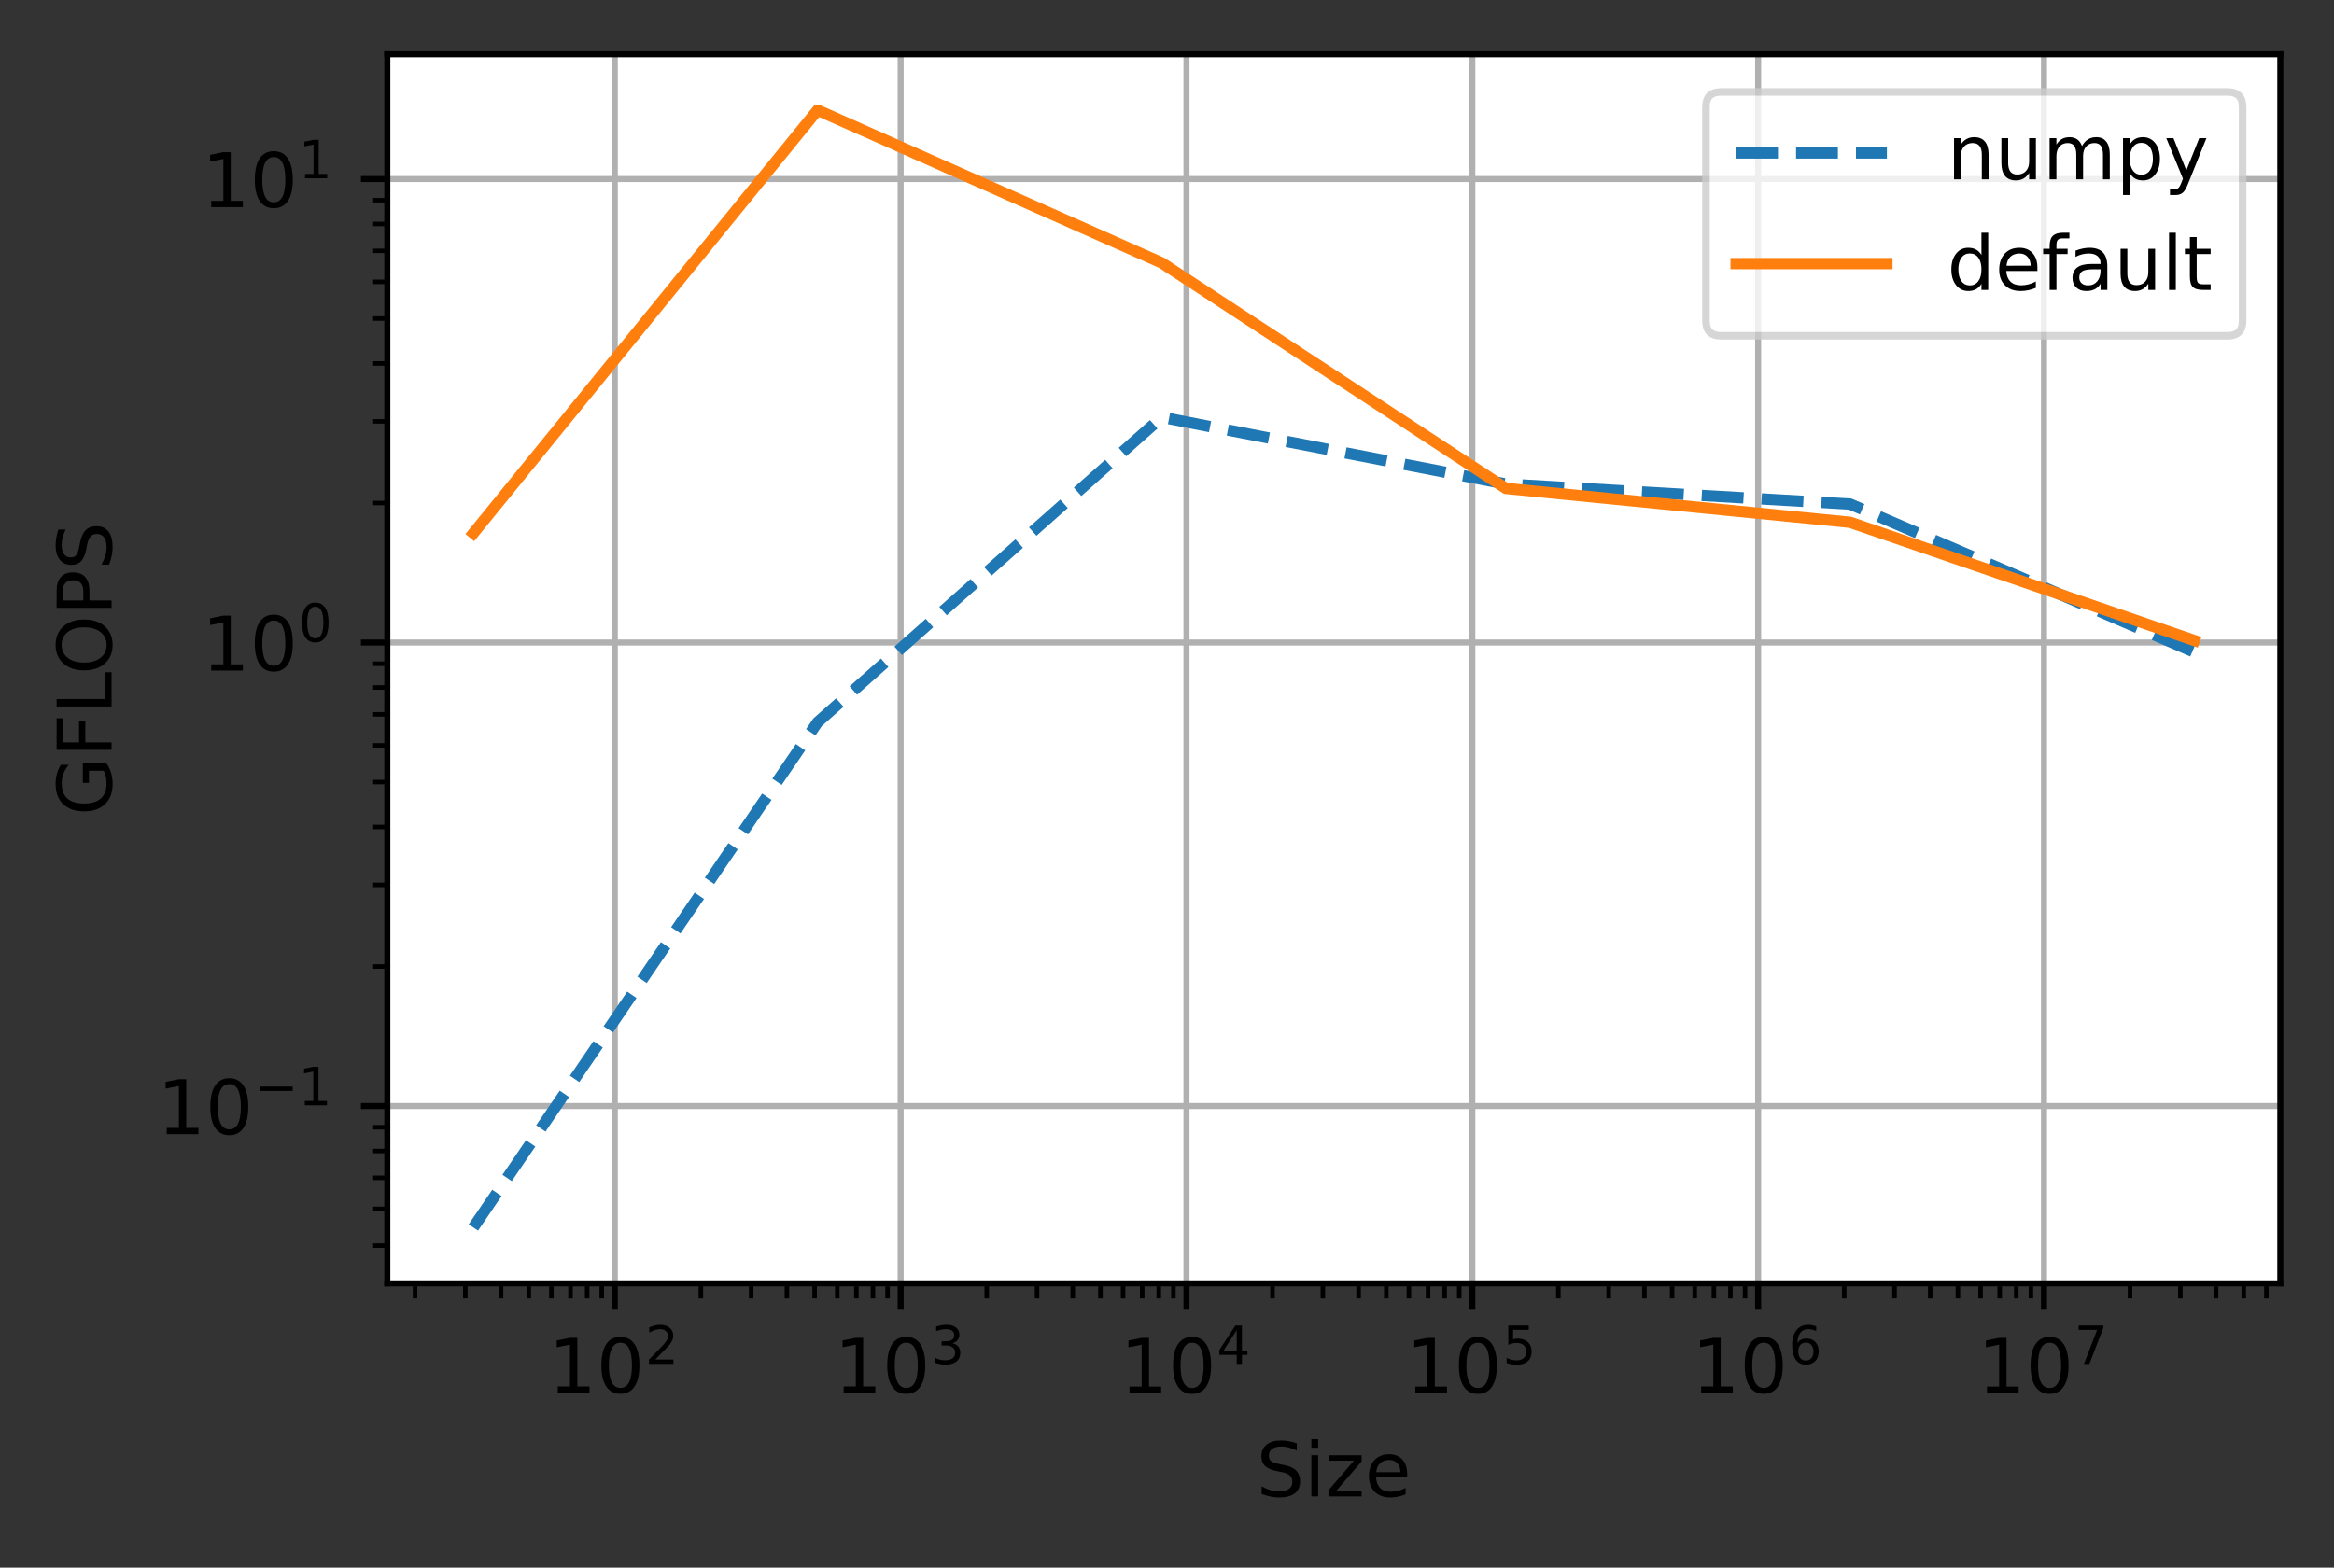 <?xml version="1.0" encoding="UTF-8"?>
<svg xmlns="http://www.w3.org/2000/svg" xmlns:xlink="http://www.w3.org/1999/xlink" width="387pt" height="260pt" viewBox="0 0 387 260" version="1.1">
<rect x="0" y="0" width="387" height="260" fill="#333333" stroke="none"/>
<defs>
<clipPath id="clip1">
  <path d="M 101 9 L 103 9 L 103 212.852 L 101 212.852 Z M 101 9 "/>
</clipPath>
<clipPath id="clip2">
  <path d="M 148 9 L 151 9 L 151 212.852 L 148 212.852 Z M 148 9 "/>
</clipPath>
<clipPath id="clip3">
  <path d="M 196 9 L 198 9 L 198 212.852 L 196 212.852 Z M 196 9 "/>
</clipPath>
<clipPath id="clip4">
  <path d="M 243 9 L 245 9 L 245 212.852 L 243 212.852 Z M 243 9 "/>
</clipPath>
<clipPath id="clip5">
  <path d="M 290 9 L 293 9 L 293 212.852 L 290 212.852 Z M 290 9 "/>
</clipPath>
<clipPath id="clip6">
  <path d="M 338 9 L 340 9 L 340 212.852 L 338 212.852 Z M 338 9 "/>
</clipPath>
<clipPath id="clip7">
  <path d="M 64.223 182 L 378.098 182 L 378.098 185 L 64.223 185 Z M 64.223 182 "/>
</clipPath>
<clipPath id="clip8">
  <path d="M 64.223 105 L 378.098 105 L 378.098 108 L 64.223 108 Z M 64.223 105 "/>
</clipPath>
<clipPath id="clip9">
  <path d="M 64.223 28 L 378.098 28 L 378.098 31 L 64.223 31 Z M 64.223 28 "/>
</clipPath>
<filter id="alpha" filterUnits="objectBoundingBox" x="0%" y="0%" width="100%" height="100%">
  <feColorMatrix type="matrix" in="SourceGraphic" values="0 0 0 0 1 0 0 0 0 1 0 0 0 0 1 0 0 0 1 0"/>
</filter>
<mask id="mask0">
  <g filter="url(#alpha)">
<rect x="0" y="0" width="387" height="260" style="fill:rgb(0%,0%,0%);fill-opacity:0.8;stroke:none;"/>
  </g>
</mask>
<clipPath id="clip10">
  <rect width="387" height="260"/>
</clipPath>
<g id="surface6" clip-path="url(#clip10)">
<path style="fill-rule:nonzero;fill:rgb(100%,100%,100%);fill-opacity:1;stroke-width:1;stroke-linecap:butt;stroke-linejoin:miter;stroke:rgb(80%,80%,80%);stroke-opacity:1;stroke-miterlimit:4;" d="M 228.294 44.556 L 295.478 44.556 C 296.812 44.556 297.478 43.891 297.478 42.556 L 297.478 14.2 C 297.478 12.866 296.812 12.2 295.478 12.2 L 228.294 12.2 C 226.959 12.2 226.294 12.866 226.294 14.2 L 226.294 42.556 C 226.294 43.891 226.959 44.556 228.294 44.556 Z M 228.294 44.556 " transform="matrix(1.25,0,0,1.25,0,0)"/>
</g>
</defs>
<g id="surface1">
<path style=" stroke:none;fill-rule:nonzero;fill:rgb(100%,100%,100%);fill-opacity:1;" d="M 64.223 212.852 L 378.098 212.852 L 378.098 9 L 64.223 9 Z M 64.223 212.852 "/>
<g clip-path="url(#clip1)" clip-rule="nonzero">
<path style="fill:none;stroke-width:0.8;stroke-linecap:square;stroke-linejoin:round;stroke:rgb(69.02%,69.02%,69.02%);stroke-opacity:1;stroke-miterlimit:4;" d="M 81.553 170.281 L 81.553 7.2 " transform="matrix(1.25,0,0,1.25,0,0)"/>
</g>
<path style="fill:none;stroke-width:0.8;stroke-linecap:butt;stroke-linejoin:round;stroke:rgb(0%,0%,0%);stroke-opacity:1;stroke-miterlimit:4;" d="M -0.001 0.001 L -0.001 3.501 " transform="matrix(1.25,0,0,1.25,101.943,212.85)"/>
<path style=" stroke:none;fill-rule:nonzero;fill:rgb(0%,0%,0%);fill-opacity:1;" d="M 92.492 229.965 L 94.508 229.965 L 94.508 223.012 L 92.316 223.453 L 92.316 222.328 L 94.496 221.891 L 95.727 221.891 L 95.727 229.965 L 97.742 229.965 L 97.742 231.004 L 92.492 231.004 Z M 92.492 229.965 "/>
<path style=" stroke:none;fill-rule:nonzero;fill:rgb(0%,0%,0%);fill-opacity:1;" d="M 102.867 222.703 C 102.234 222.703 101.758 223.016 101.438 223.641 C 101.117 224.262 100.957 225.203 100.957 226.457 C 100.957 227.703 101.117 228.641 101.438 229.266 C 101.758 229.891 102.234 230.203 102.867 230.203 C 103.508 230.203 103.988 229.891 104.305 229.266 C 104.625 228.641 104.785 227.703 104.785 226.457 C 104.785 225.203 104.625 224.262 104.305 223.641 C 103.988 223.016 103.508 222.703 102.867 222.703 Z M 102.867 221.727 C 103.891 221.727 104.672 222.129 105.211 222.938 C 105.75 223.746 106.02 224.918 106.02 226.457 C 106.02 227.988 105.75 229.16 105.211 229.969 C 104.672 230.777 103.891 231.18 102.867 231.18 C 101.848 231.18 101.066 230.777 100.527 229.969 C 99.988 229.16 99.719 227.988 99.719 226.457 C 99.719 224.918 99.988 223.746 100.527 222.938 C 101.066 222.129 101.848 221.727 102.867 221.727 Z M 102.867 221.727 "/>
<path style=" stroke:none;fill-rule:nonzero;fill:rgb(0%,0%,0%);fill-opacity:1;" d="M 108.648 225.492 L 111.66 225.492 L 111.66 226.219 L 107.609 226.219 L 107.609 225.492 C 107.938 225.152 108.383 224.699 108.949 224.125 C 109.516 223.555 109.871 223.188 110.016 223.02 C 110.289 222.711 110.484 222.449 110.594 222.234 C 110.703 222.02 110.758 221.809 110.758 221.598 C 110.758 221.262 110.641 220.984 110.402 220.77 C 110.164 220.555 109.852 220.449 109.473 220.449 C 109.199 220.449 108.914 220.496 108.613 220.59 C 108.312 220.684 107.992 220.828 107.652 221.02 L 107.652 220.145 C 108 220.008 108.324 219.902 108.625 219.828 C 108.926 219.758 109.203 219.723 109.453 219.723 C 110.117 219.723 110.645 219.887 111.035 220.219 C 111.43 220.551 111.625 220.992 111.625 221.543 C 111.625 221.805 111.574 222.055 111.477 222.289 C 111.379 222.523 111.199 222.801 110.941 223.121 C 110.871 223.203 110.645 223.441 110.262 223.836 C 109.879 224.23 109.344 224.781 108.648 225.492 Z M 108.648 225.492 "/>
<g clip-path="url(#clip2)" clip-rule="nonzero">
<path style="fill:none;stroke-width:0.8;stroke-linecap:square;stroke-linejoin:round;stroke:rgb(69.02%,69.02%,69.02%);stroke-opacity:1;stroke-miterlimit:4;" d="M 119.469 170.281 L 119.469 7.2 " transform="matrix(1.25,0,0,1.25,0,0)"/>
</g>
<path style="fill:none;stroke-width:0.8;stroke-linecap:butt;stroke-linejoin:round;stroke:rgb(0%,0%,0%);stroke-opacity:1;stroke-miterlimit:4;" d="M -0.001 0.001 L -0.001 3.501 " transform="matrix(1.25,0,0,1.25,149.337,212.85)"/>
<path style=" stroke:none;fill-rule:nonzero;fill:rgb(0%,0%,0%);fill-opacity:1;" d="M 139.887 229.965 L 141.902 229.965 L 141.902 223.012 L 139.711 223.453 L 139.711 222.328 L 141.891 221.891 L 143.121 221.891 L 143.121 229.965 L 145.137 229.965 L 145.137 231.004 L 139.887 231.004 Z M 139.887 229.965 "/>
<path style=" stroke:none;fill-rule:nonzero;fill:rgb(0%,0%,0%);fill-opacity:1;" d="M 150.262 222.703 C 149.629 222.703 149.152 223.016 148.832 223.641 C 148.512 224.262 148.352 225.203 148.352 226.457 C 148.352 227.703 148.512 228.641 148.832 229.266 C 149.152 229.891 149.629 230.203 150.262 230.203 C 150.902 230.203 151.379 229.891 151.699 229.266 C 152.02 228.641 152.18 227.703 152.18 226.457 C 152.18 225.203 152.02 224.262 151.699 223.641 C 151.379 223.016 150.902 222.703 150.262 222.703 Z M 150.262 221.727 C 151.285 221.727 152.066 222.129 152.605 222.938 C 153.145 223.746 153.414 224.918 153.414 226.457 C 153.414 227.988 153.145 229.16 152.605 229.969 C 152.066 230.777 151.285 231.18 150.262 231.18 C 149.242 231.18 148.461 230.777 147.922 229.969 C 147.383 229.16 147.113 227.988 147.113 226.457 C 147.113 224.918 147.383 223.746 147.922 222.938 C 148.461 222.129 149.242 221.727 150.262 221.727 Z M 150.262 221.727 "/>
<path style=" stroke:none;fill-rule:nonzero;fill:rgb(0%,0%,0%);fill-opacity:1;" d="M 157.914 222.777 C 158.324 222.867 158.648 223.051 158.879 223.328 C 159.113 223.609 159.227 223.953 159.227 224.363 C 159.227 224.992 159.012 225.48 158.578 225.824 C 158.145 226.168 157.531 226.34 156.734 226.34 C 156.465 226.34 156.191 226.316 155.906 226.262 C 155.625 226.211 155.332 226.129 155.031 226.023 L 155.031 225.191 C 155.27 225.332 155.531 225.438 155.812 225.508 C 156.098 225.578 156.398 225.613 156.707 225.613 C 157.25 225.613 157.66 225.508 157.945 225.293 C 158.227 225.082 158.371 224.77 158.371 224.363 C 158.371 223.988 158.238 223.691 157.973 223.48 C 157.711 223.27 157.344 223.164 156.875 223.164 L 156.133 223.164 L 156.133 222.453 L 156.91 222.453 C 157.332 222.453 157.656 222.367 157.883 222.199 C 158.109 222.031 158.219 221.785 158.219 221.465 C 158.219 221.141 158.105 220.887 157.871 220.715 C 157.641 220.535 157.309 220.449 156.875 220.449 C 156.637 220.449 156.383 220.477 156.113 220.527 C 155.844 220.578 155.547 220.656 155.223 220.766 L 155.223 219.996 C 155.551 219.906 155.855 219.836 156.141 219.793 C 156.43 219.746 156.699 219.723 156.953 219.723 C 157.605 219.723 158.125 219.871 158.508 220.172 C 158.887 220.469 159.078 220.871 159.078 221.375 C 159.078 221.73 158.977 222.027 158.777 222.273 C 158.574 222.516 158.285 222.684 157.914 222.777 Z M 157.914 222.777 "/>
<g clip-path="url(#clip3)" clip-rule="nonzero">
<path style="fill:none;stroke-width:0.8;stroke-linecap:square;stroke-linejoin:round;stroke:rgb(69.02%,69.02%,69.02%);stroke-opacity:1;stroke-miterlimit:4;" d="M 157.384 170.281 L 157.384 7.2 " transform="matrix(1.25,0,0,1.25,0,0)"/>
</g>
<path style="fill:none;stroke-width:0.8;stroke-linecap:butt;stroke-linejoin:round;stroke:rgb(0%,0%,0%);stroke-opacity:1;stroke-miterlimit:4;" d="M -0 0.001 L -0 3.501 " transform="matrix(1.25,0,0,1.25,196.731,212.85)"/>
<path style=" stroke:none;fill-rule:nonzero;fill:rgb(0%,0%,0%);fill-opacity:1;" d="M 187.281 229.977 L 189.297 229.977 L 189.297 223.023 L 187.105 223.461 L 187.105 222.34 L 189.285 221.898 L 190.516 221.898 L 190.516 229.977 L 192.531 229.977 L 192.531 231.012 L 187.281 231.012 Z M 187.281 229.977 "/>
<path style=" stroke:none;fill-rule:nonzero;fill:rgb(0%,0%,0%);fill-opacity:1;" d="M 197.656 222.711 C 197.023 222.711 196.547 223.023 196.227 223.648 C 195.906 224.273 195.746 225.211 195.746 226.465 C 195.746 227.715 195.906 228.652 196.227 229.277 C 196.547 229.902 197.023 230.215 197.656 230.215 C 198.297 230.215 198.773 229.902 199.094 229.277 C 199.414 228.652 199.574 227.715 199.574 226.465 C 199.574 225.211 199.414 224.273 199.094 223.648 C 198.773 223.023 198.297 222.711 197.656 222.711 Z M 197.656 221.734 C 198.68 221.734 199.461 222.141 200 222.949 C 200.539 223.754 200.809 224.93 200.809 226.465 C 200.809 228 200.539 229.172 200 229.98 C 199.461 230.785 198.68 231.191 197.656 231.191 C 196.637 231.191 195.855 230.785 195.316 229.98 C 194.777 229.172 194.508 228 194.508 226.465 C 194.508 224.93 194.777 223.754 195.316 222.949 C 195.855 222.141 196.637 221.734 197.656 221.734 Z M 197.656 221.734 "/>
<path style=" stroke:none;fill-rule:nonzero;fill:rgb(0%,0%,0%);fill-opacity:1;" d="M 205.062 220.602 L 202.883 224.004 L 205.062 224.004 Z M 204.836 219.848 L 205.922 219.848 L 205.922 224.004 L 206.832 224.004 L 206.832 224.723 L 205.922 224.723 L 205.922 226.227 L 205.062 226.227 L 205.062 224.723 L 202.184 224.723 L 202.184 223.891 Z M 204.836 219.848 "/>
<g clip-path="url(#clip4)" clip-rule="nonzero">
<path style="fill:none;stroke-width:0.8;stroke-linecap:square;stroke-linejoin:round;stroke:rgb(69.02%,69.02%,69.02%);stroke-opacity:1;stroke-miterlimit:4;" d="M 195.3 170.281 L 195.3 7.2 " transform="matrix(1.25,0,0,1.25,0,0)"/>
</g>
<path style="fill:none;stroke-width:0.8;stroke-linecap:butt;stroke-linejoin:round;stroke:rgb(0%,0%,0%);stroke-opacity:1;stroke-miterlimit:4;" d="M 0 0.001 L 0 3.501 " transform="matrix(1.25,0,0,1.25,244.125,212.85)"/>
<path style=" stroke:none;fill-rule:nonzero;fill:rgb(0%,0%,0%);fill-opacity:1;" d="M 234.676 229.977 L 236.688 229.977 L 236.688 223.023 L 234.496 223.461 L 234.496 222.34 L 236.676 221.898 L 237.91 221.898 L 237.91 229.977 L 239.922 229.977 L 239.922 231.012 L 234.676 231.012 Z M 234.676 229.977 "/>
<path style=" stroke:none;fill-rule:nonzero;fill:rgb(0%,0%,0%);fill-opacity:1;" d="M 245.051 222.711 C 244.418 222.711 243.938 223.023 243.617 223.648 C 243.301 224.273 243.141 225.211 243.141 226.465 C 243.141 227.715 243.301 228.652 243.617 229.277 C 243.938 229.902 244.418 230.215 245.051 230.215 C 245.691 230.215 246.168 229.902 246.488 229.277 C 246.809 228.652 246.969 227.715 246.969 226.465 C 246.969 225.211 246.809 224.273 246.488 223.648 C 246.168 223.023 245.691 222.711 245.051 222.711 Z M 245.051 221.734 C 246.074 221.734 246.852 222.141 247.391 222.949 C 247.93 223.754 248.199 224.93 248.199 226.465 C 248.199 228 247.93 229.172 247.391 229.98 C 246.852 230.785 246.074 231.191 245.051 231.191 C 244.031 231.191 243.25 230.785 242.711 229.98 C 242.172 229.172 241.902 228 241.902 226.465 C 241.902 224.93 242.172 223.754 242.711 222.949 C 243.25 222.141 244.031 221.734 245.051 221.734 Z M 245.051 221.734 "/>
<path style=" stroke:none;fill-rule:nonzero;fill:rgb(0%,0%,0%);fill-opacity:1;" d="M 250.094 219.848 L 253.484 219.848 L 253.484 220.574 L 250.887 220.574 L 250.887 222.137 C 251.012 222.094 251.137 222.062 251.262 222.043 C 251.387 222.02 251.512 222.012 251.637 222.012 C 252.348 222.012 252.914 222.207 253.328 222.598 C 253.746 222.984 253.953 223.516 253.953 224.18 C 253.953 224.867 253.738 225.402 253.312 225.781 C 252.883 226.16 252.281 226.352 251.504 226.352 C 251.238 226.352 250.965 226.328 250.688 226.285 C 250.41 226.238 250.121 226.168 249.824 226.078 L 249.824 225.211 C 250.082 225.352 250.348 225.453 250.621 225.523 C 250.895 225.59 251.184 225.625 251.488 225.625 C 251.98 225.625 252.371 225.496 252.656 225.234 C 252.945 224.977 253.09 224.625 253.09 224.18 C 253.09 223.738 252.945 223.387 252.656 223.125 C 252.371 222.867 251.98 222.738 251.488 222.738 C 251.258 222.738 251.027 222.762 250.797 222.812 C 250.566 222.863 250.332 222.945 250.094 223.055 Z M 250.094 219.848 "/>
<g clip-path="url(#clip5)" clip-rule="nonzero">
<path style="fill:none;stroke-width:0.8;stroke-linecap:square;stroke-linejoin:round;stroke:rgb(69.02%,69.02%,69.02%);stroke-opacity:1;stroke-miterlimit:4;" d="M 233.216 170.281 L 233.216 7.2 " transform="matrix(1.25,0,0,1.25,0,0)"/>
</g>
<path style="fill:none;stroke-width:0.8;stroke-linecap:butt;stroke-linejoin:round;stroke:rgb(0%,0%,0%);stroke-opacity:1;stroke-miterlimit:4;" d="M 0 0.001 L 0 3.501 " transform="matrix(1.25,0,0,1.25,291.519,212.85)"/>
<path style=" stroke:none;fill-rule:nonzero;fill:rgb(0%,0%,0%);fill-opacity:1;" d="M 282.07 229.965 L 284.082 229.965 L 284.082 223.012 L 281.891 223.453 L 281.891 222.328 L 284.07 221.891 L 285.305 221.891 L 285.305 229.965 L 287.316 229.965 L 287.316 231.004 L 282.07 231.004 Z M 282.07 229.965 "/>
<path style=" stroke:none;fill-rule:nonzero;fill:rgb(0%,0%,0%);fill-opacity:1;" d="M 292.445 222.703 C 291.809 222.703 291.332 223.016 291.012 223.641 C 290.695 224.262 290.535 225.203 290.535 226.457 C 290.535 227.703 290.695 228.641 291.012 229.266 C 291.332 229.891 291.809 230.203 292.445 230.203 C 293.082 230.203 293.562 229.891 293.883 229.266 C 294.203 228.641 294.363 227.703 294.363 226.457 C 294.363 225.203 294.203 224.262 293.883 223.641 C 293.562 223.016 293.082 222.703 292.445 222.703 Z M 292.445 221.727 C 293.465 221.727 294.246 222.129 294.785 222.938 C 295.324 223.746 295.594 224.918 295.594 226.457 C 295.594 227.988 295.324 229.16 294.785 229.969 C 294.246 230.777 293.465 231.18 292.445 231.18 C 291.422 231.18 290.645 230.777 290.105 229.969 C 289.566 229.16 289.297 227.988 289.297 226.457 C 289.297 224.918 289.566 223.746 290.105 222.938 C 290.645 222.129 291.422 221.727 292.445 221.727 Z M 292.445 221.727 "/>
<path style=" stroke:none;fill-rule:nonzero;fill:rgb(0%,0%,0%);fill-opacity:1;" d="M 299.434 222.684 C 299.047 222.684 298.738 222.816 298.512 223.082 C 298.285 223.348 298.172 223.711 298.172 224.172 C 298.172 224.629 298.285 224.992 298.512 225.258 C 298.738 225.523 299.047 225.656 299.434 225.656 C 299.82 225.656 300.129 225.523 300.352 225.258 C 300.578 224.992 300.691 224.629 300.691 224.172 C 300.691 223.711 300.578 223.348 300.352 223.082 C 300.129 222.816 299.82 222.684 299.434 222.684 Z M 301.145 219.98 L 301.145 220.766 C 300.93 220.664 300.711 220.586 300.488 220.531 C 300.27 220.477 300.051 220.449 299.832 220.449 C 299.266 220.449 298.828 220.641 298.527 221.027 C 298.227 221.41 298.059 221.992 298.016 222.77 C 298.184 222.52 298.391 222.332 298.645 222.199 C 298.898 222.066 299.18 222 299.484 222 C 300.125 222 300.633 222.195 301.004 222.586 C 301.375 222.973 301.562 223.5 301.562 224.172 C 301.562 224.824 301.367 225.352 300.98 225.75 C 300.594 226.145 300.078 226.34 299.434 226.34 C 298.695 226.34 298.129 226.059 297.742 225.492 C 297.352 224.93 297.156 224.109 297.156 223.035 C 297.156 222.027 297.395 221.223 297.875 220.621 C 298.352 220.023 298.992 219.723 299.801 219.723 C 300.016 219.723 300.234 219.746 300.457 219.789 C 300.676 219.832 300.906 219.895 301.145 219.98 Z M 301.145 219.98 "/>
<g clip-path="url(#clip6)" clip-rule="nonzero">
<path style="fill:none;stroke-width:0.8;stroke-linecap:square;stroke-linejoin:round;stroke:rgb(69.02%,69.02%,69.02%);stroke-opacity:1;stroke-miterlimit:4;" d="M 271.131 170.281 L 271.131 7.2 " transform="matrix(1.25,0,0,1.25,0,0)"/>
</g>
<path style="fill:none;stroke-width:0.8;stroke-linecap:butt;stroke-linejoin:round;stroke:rgb(0%,0%,0%);stroke-opacity:1;stroke-miterlimit:4;" d="M 0.001 0.001 L 0.001 3.501 " transform="matrix(1.25,0,0,1.25,338.913,212.85)"/>
<path style=" stroke:none;fill-rule:nonzero;fill:rgb(0%,0%,0%);fill-opacity:1;" d="M 329.465 229.977 L 331.477 229.977 L 331.477 223.023 L 329.285 223.461 L 329.285 222.34 L 331.465 221.898 L 332.699 221.898 L 332.699 229.977 L 334.711 229.977 L 334.711 231.012 L 329.465 231.012 Z M 329.465 229.977 "/>
<path style=" stroke:none;fill-rule:nonzero;fill:rgb(0%,0%,0%);fill-opacity:1;" d="M 339.84 222.711 C 339.203 222.711 338.727 223.023 338.406 223.648 C 338.09 224.273 337.93 225.211 337.93 226.465 C 337.93 227.715 338.09 228.652 338.406 229.277 C 338.727 229.902 339.203 230.215 339.84 230.215 C 340.477 230.215 340.957 229.902 341.277 229.277 C 341.598 228.652 341.758 227.715 341.758 226.465 C 341.758 225.211 341.598 224.273 341.277 223.648 C 340.957 223.023 340.477 222.711 339.84 222.711 Z M 339.84 221.734 C 340.859 221.734 341.641 222.141 342.18 222.949 C 342.719 223.754 342.988 224.93 342.988 226.465 C 342.988 228 342.719 229.172 342.18 229.98 C 341.641 230.785 340.859 231.191 339.84 231.191 C 338.816 231.191 338.039 230.785 337.5 229.98 C 336.961 229.172 336.691 228 336.691 226.465 C 336.691 224.93 336.961 223.754 337.5 222.949 C 338.039 222.141 338.816 221.734 339.84 221.734 Z M 339.84 221.734 "/>
<path style=" stroke:none;fill-rule:nonzero;fill:rgb(0%,0%,0%);fill-opacity:1;" d="M 344.656 219.848 L 348.758 219.848 L 348.758 220.215 L 346.441 226.227 L 345.539 226.227 L 347.719 220.574 L 344.656 220.574 Z M 344.656 219.848 "/>
<path style="fill:none;stroke-width:0.6;stroke-linecap:butt;stroke-linejoin:round;stroke:rgb(0%,0%,0%);stroke-opacity:1;stroke-miterlimit:4;" d="M 0.001 0.001 L 0.001 2.001 " transform="matrix(1.25,0,0,1.25,68.816,212.85)"/>
<path style="fill:none;stroke-width:0.6;stroke-linecap:butt;stroke-linejoin:round;stroke:rgb(0%,0%,0%);stroke-opacity:1;stroke-miterlimit:4;" d="M -0.001 0.001 L -0.001 2.001 " transform="matrix(1.25,0,0,1.25,77.161,212.85)"/>
<path style="fill:none;stroke-width:0.6;stroke-linecap:butt;stroke-linejoin:round;stroke:rgb(0%,0%,0%);stroke-opacity:1;stroke-miterlimit:4;" d="M -0.001 0.001 L -0.001 2.001 " transform="matrix(1.25,0,0,1.25,83.083,212.85)"/>
<path style="fill:none;stroke-width:0.6;stroke-linecap:butt;stroke-linejoin:round;stroke:rgb(0%,0%,0%);stroke-opacity:1;stroke-miterlimit:4;" d="M 0 0.001 L 0 2.001 " transform="matrix(1.25,0,0,1.25,87.676,212.85)"/>
<path style="fill:none;stroke-width:0.6;stroke-linecap:butt;stroke-linejoin:round;stroke:rgb(0%,0%,0%);stroke-opacity:1;stroke-miterlimit:4;" d="M 0.001 0.001 L 0.001 2.001 " transform="matrix(1.25,0,0,1.25,91.428,212.85)"/>
<path style="fill:none;stroke-width:0.6;stroke-linecap:butt;stroke-linejoin:round;stroke:rgb(0%,0%,0%);stroke-opacity:1;stroke-miterlimit:4;" d="M 0 0.001 L 0 2.001 " transform="matrix(1.25,0,0,1.25,94.601,212.85)"/>
<path style="fill:none;stroke-width:0.6;stroke-linecap:butt;stroke-linejoin:round;stroke:rgb(0%,0%,0%);stroke-opacity:1;stroke-miterlimit:4;" d="M 0.001 0.001 L 0.001 2.001 " transform="matrix(1.25,0,0,1.25,97.35,212.85)"/>
<path style="fill:none;stroke-width:0.6;stroke-linecap:butt;stroke-linejoin:round;stroke:rgb(0%,0%,0%);stroke-opacity:1;stroke-miterlimit:4;" d="M -0 0.001 L -0 2.001 " transform="matrix(1.25,0,0,1.25,99.774,212.85)"/>
<path style="fill:none;stroke-width:0.6;stroke-linecap:butt;stroke-linejoin:round;stroke:rgb(0%,0%,0%);stroke-opacity:1;stroke-miterlimit:4;" d="M 0.001 0.001 L 0.001 2.001 " transform="matrix(1.25,0,0,1.25,116.21,212.85)"/>
<path style="fill:none;stroke-width:0.6;stroke-linecap:butt;stroke-linejoin:round;stroke:rgb(0%,0%,0%);stroke-opacity:1;stroke-miterlimit:4;" d="M -0.001 0.001 L -0.001 2.001 " transform="matrix(1.25,0,0,1.25,124.555,212.85)"/>
<path style="fill:none;stroke-width:0.6;stroke-linecap:butt;stroke-linejoin:round;stroke:rgb(0%,0%,0%);stroke-opacity:1;stroke-miterlimit:4;" d="M -0 0.001 L -0 2.001 " transform="matrix(1.25,0,0,1.25,130.477,212.85)"/>
<path style="fill:none;stroke-width:0.6;stroke-linecap:butt;stroke-linejoin:round;stroke:rgb(0%,0%,0%);stroke-opacity:1;stroke-miterlimit:4;" d="M 0 0.001 L 0 2.001 " transform="matrix(1.25,0,0,1.25,135.07,212.85)"/>
<path style="fill:none;stroke-width:0.6;stroke-linecap:butt;stroke-linejoin:round;stroke:rgb(0%,0%,0%);stroke-opacity:1;stroke-miterlimit:4;" d="M 0.001 0.001 L 0.001 2.001 " transform="matrix(1.25,0,0,1.25,138.822,212.85)"/>
<path style="fill:none;stroke-width:0.6;stroke-linecap:butt;stroke-linejoin:round;stroke:rgb(0%,0%,0%);stroke-opacity:1;stroke-miterlimit:4;" d="M 0.001 0.001 L 0.001 2.001 " transform="matrix(1.25,0,0,1.25,141.995,212.85)"/>
<path style="fill:none;stroke-width:0.6;stroke-linecap:butt;stroke-linejoin:round;stroke:rgb(0%,0%,0%);stroke-opacity:1;stroke-miterlimit:4;" d="M -0.001 0.001 L -0.001 2.001 " transform="matrix(1.25,0,0,1.25,144.744,212.85)"/>
<path style="fill:none;stroke-width:0.6;stroke-linecap:butt;stroke-linejoin:round;stroke:rgb(0%,0%,0%);stroke-opacity:1;stroke-miterlimit:4;" d="M -0 0.001 L -0 2.001 " transform="matrix(1.25,0,0,1.25,147.168,212.85)"/>
<path style="fill:none;stroke-width:0.6;stroke-linecap:butt;stroke-linejoin:round;stroke:rgb(0%,0%,0%);stroke-opacity:1;stroke-miterlimit:4;" d="M 0.001 0.001 L 0.001 2.001 " transform="matrix(1.25,0,0,1.25,163.604,212.85)"/>
<path style="fill:none;stroke-width:0.6;stroke-linecap:butt;stroke-linejoin:round;stroke:rgb(0%,0%,0%);stroke-opacity:1;stroke-miterlimit:4;" d="M -0 0.001 L -0 2.001 " transform="matrix(1.25,0,0,1.25,171.95,212.85)"/>
<path style="fill:none;stroke-width:0.6;stroke-linecap:butt;stroke-linejoin:round;stroke:rgb(0%,0%,0%);stroke-opacity:1;stroke-miterlimit:4;" d="M 0 0.001 L 0 2.001 " transform="matrix(1.25,0,0,1.25,177.871,212.85)"/>
<path style="fill:none;stroke-width:0.6;stroke-linecap:butt;stroke-linejoin:round;stroke:rgb(0%,0%,0%);stroke-opacity:1;stroke-miterlimit:4;" d="M 0.001 0.001 L 0.001 2.001 " transform="matrix(1.25,0,0,1.25,182.464,212.85)"/>
<path style="fill:none;stroke-width:0.6;stroke-linecap:butt;stroke-linejoin:round;stroke:rgb(0%,0%,0%);stroke-opacity:1;stroke-miterlimit:4;" d="M -0.001 0.001 L -0.001 2.001 " transform="matrix(1.25,0,0,1.25,186.217,212.85)"/>
<path style="fill:none;stroke-width:0.6;stroke-linecap:butt;stroke-linejoin:round;stroke:rgb(0%,0%,0%);stroke-opacity:1;stroke-miterlimit:4;" d="M 0.001 0.001 L 0.001 2.001 " transform="matrix(1.25,0,0,1.25,189.389,212.85)"/>
<path style="fill:none;stroke-width:0.6;stroke-linecap:butt;stroke-linejoin:round;stroke:rgb(0%,0%,0%);stroke-opacity:1;stroke-miterlimit:4;" d="M -0.001 0.001 L -0.001 2.001 " transform="matrix(1.25,0,0,1.25,192.138,212.85)"/>
<path style="fill:none;stroke-width:0.6;stroke-linecap:butt;stroke-linejoin:round;stroke:rgb(0%,0%,0%);stroke-opacity:1;stroke-miterlimit:4;" d="M 0 0.001 L 0 2.001 " transform="matrix(1.25,0,0,1.25,194.562,212.85)"/>
<path style="fill:none;stroke-width:0.6;stroke-linecap:butt;stroke-linejoin:round;stroke:rgb(0%,0%,0%);stroke-opacity:1;stroke-miterlimit:4;" d="M -0.001 0.001 L -0.001 2.001 " transform="matrix(1.25,0,0,1.25,210.998,212.85)"/>
<path style="fill:none;stroke-width:0.6;stroke-linecap:butt;stroke-linejoin:round;stroke:rgb(0%,0%,0%);stroke-opacity:1;stroke-miterlimit:4;" d="M 0 0.001 L 0 2.001 " transform="matrix(1.25,0,0,1.25,219.344,212.85)"/>
<path style="fill:none;stroke-width:0.6;stroke-linecap:butt;stroke-linejoin:round;stroke:rgb(0%,0%,0%);stroke-opacity:1;stroke-miterlimit:4;" d="M 0.001 0.001 L 0.001 2.001 " transform="matrix(1.25,0,0,1.25,225.265,212.85)"/>
<path style="fill:none;stroke-width:0.6;stroke-linecap:butt;stroke-linejoin:round;stroke:rgb(0%,0%,0%);stroke-opacity:1;stroke-miterlimit:4;" d="M 0.001 0.001 L 0.001 2.001 " transform="matrix(1.25,0,0,1.25,229.858,212.85)"/>
<path style="fill:none;stroke-width:0.6;stroke-linecap:butt;stroke-linejoin:round;stroke:rgb(0%,0%,0%);stroke-opacity:1;stroke-miterlimit:4;" d="M -0.001 0.001 L -0.001 2.001 " transform="matrix(1.25,0,0,1.25,233.611,212.85)"/>
<path style="fill:none;stroke-width:0.6;stroke-linecap:butt;stroke-linejoin:round;stroke:rgb(0%,0%,0%);stroke-opacity:1;stroke-miterlimit:4;" d="M 0.001 0.001 L 0.001 2.001 " transform="matrix(1.25,0,0,1.25,236.784,212.85)"/>
<path style="fill:none;stroke-width:0.6;stroke-linecap:butt;stroke-linejoin:round;stroke:rgb(0%,0%,0%);stroke-opacity:1;stroke-miterlimit:4;" d="M -0.001 0.001 L -0.001 2.001 " transform="matrix(1.25,0,0,1.25,239.532,212.85)"/>
<path style="fill:none;stroke-width:0.6;stroke-linecap:butt;stroke-linejoin:round;stroke:rgb(0%,0%,0%);stroke-opacity:1;stroke-miterlimit:4;" d="M 0.001 0.001 L 0.001 2.001 " transform="matrix(1.25,0,0,1.25,241.956,212.85)"/>
<path style="fill:none;stroke-width:0.6;stroke-linecap:butt;stroke-linejoin:round;stroke:rgb(0%,0%,0%);stroke-opacity:1;stroke-miterlimit:4;" d="M -0.001 0.001 L -0.001 2.001 " transform="matrix(1.25,0,0,1.25,258.392,212.85)"/>
<path style="fill:none;stroke-width:0.6;stroke-linecap:butt;stroke-linejoin:round;stroke:rgb(0%,0%,0%);stroke-opacity:1;stroke-miterlimit:4;" d="M 0 0.001 L 0 2.001 " transform="matrix(1.25,0,0,1.25,266.738,212.85)"/>
<path style="fill:none;stroke-width:0.6;stroke-linecap:butt;stroke-linejoin:round;stroke:rgb(0%,0%,0%);stroke-opacity:1;stroke-miterlimit:4;" d="M 0.001 0.001 L 0.001 2.001 " transform="matrix(1.25,0,0,1.25,272.659,212.85)"/>
<path style="fill:none;stroke-width:0.6;stroke-linecap:butt;stroke-linejoin:round;stroke:rgb(0%,0%,0%);stroke-opacity:1;stroke-miterlimit:4;" d="M 0.002 0.001 L 0.002 2.001 " transform="matrix(1.25,0,0,1.25,277.252,212.85)"/>
<path style="fill:none;stroke-width:0.6;stroke-linecap:butt;stroke-linejoin:round;stroke:rgb(0%,0%,0%);stroke-opacity:1;stroke-miterlimit:4;" d="M -0.001 0.001 L -0.001 2.001 " transform="matrix(1.25,0,0,1.25,281.005,212.85)"/>
<path style="fill:none;stroke-width:0.6;stroke-linecap:butt;stroke-linejoin:round;stroke:rgb(0%,0%,0%);stroke-opacity:1;stroke-miterlimit:4;" d="M -0.001 0.001 L -0.001 2.001 " transform="matrix(1.25,0,0,1.25,284.178,212.85)"/>
<path style="fill:none;stroke-width:0.6;stroke-linecap:butt;stroke-linejoin:round;stroke:rgb(0%,0%,0%);stroke-opacity:1;stroke-miterlimit:4;" d="M -0 0.001 L -0 2.001 " transform="matrix(1.25,0,0,1.25,286.926,212.85)"/>
<path style="fill:none;stroke-width:0.6;stroke-linecap:butt;stroke-linejoin:round;stroke:rgb(0%,0%,0%);stroke-opacity:1;stroke-miterlimit:4;" d="M 0.001 0.001 L 0.001 2.001 " transform="matrix(1.25,0,0,1.25,289.35,212.85)"/>
<path style="fill:none;stroke-width:0.6;stroke-linecap:butt;stroke-linejoin:round;stroke:rgb(0%,0%,0%);stroke-opacity:1;stroke-miterlimit:4;" d="M -0.001 0.001 L -0.001 2.001 " transform="matrix(1.25,0,0,1.25,305.786,212.85)"/>
<path style="fill:none;stroke-width:0.6;stroke-linecap:butt;stroke-linejoin:round;stroke:rgb(0%,0%,0%);stroke-opacity:1;stroke-miterlimit:4;" d="M 0.001 0.001 L 0.001 2.001 " transform="matrix(1.25,0,0,1.25,314.132,212.85)"/>
<path style="fill:none;stroke-width:0.6;stroke-linecap:butt;stroke-linejoin:round;stroke:rgb(0%,0%,0%);stroke-opacity:1;stroke-miterlimit:4;" d="M 0.001 0.001 L 0.001 2.001 " transform="matrix(1.25,0,0,1.25,320.053,212.85)"/>
<path style="fill:none;stroke-width:0.6;stroke-linecap:butt;stroke-linejoin:round;stroke:rgb(0%,0%,0%);stroke-opacity:1;stroke-miterlimit:4;" d="M -0.001 0.001 L -0.001 2.001 " transform="matrix(1.25,0,0,1.25,324.646,212.85)"/>
<path style="fill:none;stroke-width:0.6;stroke-linecap:butt;stroke-linejoin:round;stroke:rgb(0%,0%,0%);stroke-opacity:1;stroke-miterlimit:4;" d="M -0 0.001 L -0 2.001 " transform="matrix(1.25,0,0,1.25,328.399,212.85)"/>
<path style="fill:none;stroke-width:0.6;stroke-linecap:butt;stroke-linejoin:round;stroke:rgb(0%,0%,0%);stroke-opacity:1;stroke-miterlimit:4;" d="M -0.001 0.001 L -0.001 2.001 " transform="matrix(1.25,0,0,1.25,331.572,212.85)"/>
<path style="fill:none;stroke-width:0.6;stroke-linecap:butt;stroke-linejoin:round;stroke:rgb(0%,0%,0%);stroke-opacity:1;stroke-miterlimit:4;" d="M 0 0.001 L 0 2.001 " transform="matrix(1.25,0,0,1.25,334.32,212.85)"/>
<path style="fill:none;stroke-width:0.6;stroke-linecap:butt;stroke-linejoin:round;stroke:rgb(0%,0%,0%);stroke-opacity:1;stroke-miterlimit:4;" d="M 0.001 0.001 L 0.001 2.001 " transform="matrix(1.25,0,0,1.25,336.745,212.85)"/>
<path style="fill:none;stroke-width:0.6;stroke-linecap:butt;stroke-linejoin:round;stroke:rgb(0%,0%,0%);stroke-opacity:1;stroke-miterlimit:4;" d="M -0 0.001 L -0 2.001 " transform="matrix(1.25,0,0,1.25,353.18,212.85)"/>
<path style="fill:none;stroke-width:0.6;stroke-linecap:butt;stroke-linejoin:round;stroke:rgb(0%,0%,0%);stroke-opacity:1;stroke-miterlimit:4;" d="M 0.001 0.001 L 0.001 2.001 " transform="matrix(1.25,0,0,1.25,361.526,212.85)"/>
<path style="fill:none;stroke-width:0.6;stroke-linecap:butt;stroke-linejoin:round;stroke:rgb(0%,0%,0%);stroke-opacity:1;stroke-miterlimit:4;" d="M -0.002 0.001 L -0.002 2.001 " transform="matrix(1.25,0,0,1.25,367.447,212.85)"/>
<path style="fill:none;stroke-width:0.6;stroke-linecap:butt;stroke-linejoin:round;stroke:rgb(0%,0%,0%);stroke-opacity:1;stroke-miterlimit:4;" d="M -0.001 0.001 L -0.001 2.001 " transform="matrix(1.25,0,0,1.25,372.04,212.85)"/>
<path style="fill:none;stroke-width:0.6;stroke-linecap:butt;stroke-linejoin:round;stroke:rgb(0%,0%,0%);stroke-opacity:1;stroke-miterlimit:4;" d="M 0 0.001 L 0 2.001 " transform="matrix(1.25,0,0,1.25,375.793,212.85)"/>
<path style=" stroke:none;fill-rule:nonzero;fill:rgb(0%,0%,0%);fill-opacity:1;" d="M 215.02 239.383 L 215.02 240.586 C 214.551 240.359 214.109 240.195 213.695 240.086 C 213.281 239.973 212.879 239.918 212.492 239.918 C 211.82 239.918 211.305 240.047 210.941 240.309 C 210.574 240.57 210.395 240.941 210.395 241.422 C 210.395 241.824 210.516 242.129 210.758 242.336 C 211 242.539 211.457 242.703 212.133 242.832 L 212.879 242.984 C 213.797 243.16 214.477 243.469 214.914 243.91 C 215.352 244.352 215.57 244.941 215.57 245.68 C 215.57 246.562 215.273 247.234 214.68 247.691 C 214.09 248.145 213.223 248.375 212.078 248.375 C 211.648 248.375 211.188 248.324 210.703 248.227 C 210.215 248.129 209.711 247.984 209.191 247.793 L 209.191 246.523 C 209.691 246.805 210.184 247.016 210.664 247.16 C 211.145 247.301 211.613 247.371 212.078 247.371 C 212.781 247.371 213.324 247.234 213.707 246.957 C 214.09 246.68 214.281 246.285 214.281 245.773 C 214.281 245.324 214.145 244.977 213.871 244.723 C 213.594 244.469 213.145 244.281 212.52 244.156 L 211.766 244.008 C 210.848 243.824 210.18 243.539 209.77 243.148 C 209.359 242.758 209.156 242.215 209.156 241.52 C 209.156 240.711 209.438 240.078 210.008 239.613 C 210.574 239.148 211.355 238.918 212.352 238.918 C 212.781 238.918 213.215 238.957 213.66 239.035 C 214.102 239.113 214.555 239.227 215.02 239.383 Z M 215.02 239.383 "/>
<path style=" stroke:none;fill-rule:nonzero;fill:rgb(0%,0%,0%);fill-opacity:1;" d="M 217.441 241.359 L 218.566 241.359 L 218.566 248.195 L 217.441 248.195 Z M 217.441 238.699 L 218.566 238.699 L 218.566 240.121 L 217.441 240.121 Z M 217.441 238.699 "/>
<path style=" stroke:none;fill-rule:nonzero;fill:rgb(0%,0%,0%);fill-opacity:1;" d="M 220.426 241.359 L 225.762 241.359 L 225.762 242.387 L 221.539 247.301 L 225.762 247.301 L 225.762 248.195 L 220.273 248.195 L 220.273 247.172 L 224.5 242.258 L 220.426 242.258 Z M 220.426 241.359 "/>
<path style=" stroke:none;fill-rule:nonzero;fill:rgb(0%,0%,0%);fill-opacity:1;" d="M 233.324 244.496 L 233.324 245.047 L 228.16 245.047 C 228.211 245.82 228.441 246.406 228.859 246.812 C 229.277 247.219 229.855 247.422 230.602 247.422 C 231.031 247.422 231.449 247.367 231.855 247.262 C 232.262 247.156 232.664 246.996 233.062 246.785 L 233.062 247.848 C 232.66 248.02 232.246 248.148 231.824 248.238 C 231.398 248.328 230.969 248.375 230.535 248.375 C 229.445 248.375 228.582 248.055 227.945 247.422 C 227.309 246.785 226.988 245.926 226.988 244.844 C 226.988 243.727 227.289 242.84 227.895 242.184 C 228.5 241.523 229.312 241.195 230.34 241.195 C 231.258 241.195 231.988 241.492 232.523 242.086 C 233.059 242.676 233.324 243.48 233.324 244.496 Z M 232.203 244.168 C 232.195 243.555 232.023 243.062 231.688 242.699 C 231.352 242.332 230.906 242.148 230.352 242.148 C 229.727 242.148 229.223 242.324 228.848 242.68 C 228.473 243.031 228.254 243.531 228.199 244.176 Z M 232.203 244.168 "/>
<g clip-path="url(#clip7)" clip-rule="nonzero">
<path style="fill:none;stroke-width:0.8;stroke-linecap:square;stroke-linejoin:round;stroke:rgb(69.02%,69.02%,69.02%);stroke-opacity:1;stroke-miterlimit:4;" d="M 51.378 146.756 L 302.478 146.756 " transform="matrix(1.25,0,0,1.25,0,0)"/>
</g>
<path style="fill:none;stroke-width:0.8;stroke-linecap:butt;stroke-linejoin:round;stroke:rgb(0%,0%,0%);stroke-opacity:1;stroke-miterlimit:4;" d="M 0 -0.001 L -3.5 -0.001 " transform="matrix(1.25,0,0,1.25,64.223,183.447)"/>
<path style=" stroke:none;fill-rule:nonzero;fill:rgb(0%,0%,0%);fill-opacity:1;" d="M 27.648 187.074 L 29.664 187.074 L 29.664 180.121 L 27.469 180.559 L 27.469 179.438 L 29.648 178.996 L 30.883 178.996 L 30.883 187.074 L 32.898 187.074 L 32.898 188.109 L 27.648 188.109 Z M 27.648 187.074 "/>
<path style=" stroke:none;fill-rule:nonzero;fill:rgb(0%,0%,0%);fill-opacity:1;" d="M 38.023 179.809 C 37.391 179.809 36.91 180.121 36.59 180.746 C 36.273 181.371 36.113 182.309 36.113 183.562 C 36.113 184.812 36.273 185.75 36.59 186.375 C 36.91 187 37.391 187.312 38.023 187.312 C 38.664 187.312 39.141 187 39.461 186.375 C 39.781 185.75 39.941 184.812 39.941 183.562 C 39.941 182.309 39.781 181.371 39.461 180.746 C 39.141 180.121 38.664 179.809 38.023 179.809 Z M 38.023 178.832 C 39.047 178.832 39.824 179.238 40.363 180.047 C 40.902 180.852 41.172 182.023 41.172 183.562 C 41.172 185.098 40.902 186.27 40.363 187.078 C 39.824 187.883 39.047 188.289 38.023 188.289 C 37.004 188.289 36.223 187.883 35.684 187.078 C 35.145 186.27 34.875 185.098 34.875 183.562 C 34.875 182.023 35.145 180.852 35.684 180.047 C 36.223 179.238 37.004 178.832 38.023 178.832 Z M 38.023 178.832 "/>
<path style=" stroke:none;fill-rule:nonzero;fill:rgb(0%,0%,0%);fill-opacity:1;" d="M 43.051 180.219 L 48.527 180.219 L 48.527 180.945 L 43.051 180.945 Z M 43.051 180.219 "/>
<path style=" stroke:none;fill-rule:nonzero;fill:rgb(0%,0%,0%);fill-opacity:1;" d="M 50.539 182.598 L 51.949 182.598 L 51.949 177.73 L 50.414 178.039 L 50.414 177.254 L 51.941 176.945 L 52.805 176.945 L 52.805 182.598 L 54.215 182.598 L 54.215 183.324 L 50.539 183.324 Z M 50.539 182.598 "/>
<g clip-path="url(#clip8)" clip-rule="nonzero">
<path style="fill:none;stroke-width:0.8;stroke-linecap:square;stroke-linejoin:round;stroke:rgb(69.02%,69.02%,69.02%);stroke-opacity:1;stroke-miterlimit:4;" d="M 51.378 85.253 L 302.478 85.253 " transform="matrix(1.25,0,0,1.25,0,0)"/>
</g>
<path style="fill:none;stroke-width:0.8;stroke-linecap:butt;stroke-linejoin:round;stroke:rgb(0%,0%,0%);stroke-opacity:1;stroke-miterlimit:4;" d="M 0 -0.001 L -3.5 -0.001 " transform="matrix(1.25,0,0,1.25,64.223,106.568)"/>
<path style=" stroke:none;fill-rule:nonzero;fill:rgb(0%,0%,0%);fill-opacity:1;" d="M 35.023 110.184 L 37.039 110.184 L 37.039 103.23 L 34.844 103.672 L 34.844 102.547 L 37.023 102.109 L 38.258 102.109 L 38.258 110.184 L 40.273 110.184 L 40.273 111.223 L 35.023 111.223 Z M 35.023 110.184 "/>
<path style=" stroke:none;fill-rule:nonzero;fill:rgb(0%,0%,0%);fill-opacity:1;" d="M 45.398 102.922 C 44.766 102.922 44.285 103.234 43.965 103.859 C 43.648 104.48 43.488 105.422 43.488 106.676 C 43.488 107.922 43.648 108.859 43.965 109.484 C 44.285 110.109 44.766 110.422 45.398 110.422 C 46.039 110.422 46.516 110.109 46.836 109.484 C 47.156 108.859 47.316 107.922 47.316 106.676 C 47.316 105.422 47.156 104.48 46.836 103.859 C 46.516 103.234 46.039 102.922 45.398 102.922 Z M 45.398 101.945 C 46.422 101.945 47.199 102.348 47.738 103.156 C 48.277 103.965 48.547 105.137 48.547 106.676 C 48.547 108.207 48.277 109.379 47.738 110.188 C 47.199 110.996 46.422 111.398 45.398 111.398 C 44.379 111.398 43.598 110.996 43.059 110.188 C 42.52 109.379 42.25 108.207 42.25 106.676 C 42.25 105.137 42.52 103.965 43.059 103.156 C 43.598 102.348 44.379 101.945 45.398 101.945 Z M 45.398 101.945 "/>
<path style=" stroke:none;fill-rule:nonzero;fill:rgb(0%,0%,0%);fill-opacity:1;" d="M 52.277 100.625 C 51.836 100.625 51.5 100.844 51.277 101.281 C 51.055 101.719 50.941 102.375 50.941 103.254 C 50.941 104.129 51.055 104.785 51.277 105.223 C 51.5 105.66 51.836 105.879 52.277 105.879 C 52.727 105.879 53.062 105.66 53.285 105.223 C 53.508 104.785 53.621 104.129 53.621 103.254 C 53.621 102.375 53.508 101.719 53.285 101.281 C 53.062 100.844 52.727 100.625 52.277 100.625 Z M 52.277 99.941 C 52.996 99.941 53.539 100.227 53.918 100.793 C 54.297 101.355 54.484 102.176 54.484 103.254 C 54.484 104.328 54.297 105.148 53.918 105.715 C 53.539 106.277 52.996 106.562 52.277 106.562 C 51.562 106.562 51.02 106.277 50.641 105.715 C 50.266 105.148 50.074 104.328 50.074 103.254 C 50.074 102.176 50.266 101.355 50.641 100.793 C 51.02 100.227 51.562 99.941 52.277 99.941 Z M 52.277 99.941 "/>
<g clip-path="url(#clip9)" clip-rule="nonzero">
<path style="fill:none;stroke-width:0.8;stroke-linecap:square;stroke-linejoin:round;stroke:rgb(69.02%,69.02%,69.02%);stroke-opacity:1;stroke-miterlimit:4;" d="M 51.378 23.753 L 302.478 23.753 " transform="matrix(1.25,0,0,1.25,0,0)"/>
</g>
<path style="fill:none;stroke-width:0.8;stroke-linecap:butt;stroke-linejoin:round;stroke:rgb(0%,0%,0%);stroke-opacity:1;stroke-miterlimit:4;" d="M 0 0.001 L -3.5 0.001 " transform="matrix(1.25,0,0,1.25,64.223,29.69)"/>
<path style=" stroke:none;fill-rule:nonzero;fill:rgb(0%,0%,0%);fill-opacity:1;" d="M 35.023 33.316 L 37.039 33.316 L 37.039 26.363 L 34.844 26.801 L 34.844 25.68 L 37.023 25.238 L 38.258 25.238 L 38.258 33.316 L 40.273 33.316 L 40.273 34.352 L 35.023 34.352 Z M 35.023 33.316 "/>
<path style=" stroke:none;fill-rule:nonzero;fill:rgb(0%,0%,0%);fill-opacity:1;" d="M 45.398 26.051 C 44.766 26.051 44.285 26.363 43.965 26.988 C 43.648 27.613 43.488 28.551 43.488 29.805 C 43.488 31.055 43.648 31.992 43.965 32.617 C 44.285 33.242 44.766 33.555 45.398 33.555 C 46.039 33.555 46.516 33.242 46.836 32.617 C 47.156 31.992 47.316 31.055 47.316 29.805 C 47.316 28.551 47.156 27.613 46.836 26.988 C 46.516 26.363 46.039 26.051 45.398 26.051 Z M 45.398 25.074 C 46.422 25.074 47.199 25.48 47.738 26.289 C 48.277 27.098 48.547 28.27 48.547 29.805 C 48.547 31.34 48.277 32.512 47.738 33.32 C 47.199 34.129 46.422 34.531 45.398 34.531 C 44.379 34.531 43.598 34.129 43.059 33.32 C 42.52 32.512 42.25 31.34 42.25 29.805 C 42.25 28.27 42.52 27.098 43.059 26.289 C 43.598 25.48 44.379 25.074 45.398 25.074 Z M 45.398 25.074 "/>
<path style=" stroke:none;fill-rule:nonzero;fill:rgb(0%,0%,0%);fill-opacity:1;" d="M 50.582 28.844 L 51.992 28.844 L 51.992 23.977 L 50.461 24.281 L 50.461 23.496 L 51.984 23.188 L 52.848 23.188 L 52.848 28.844 L 54.258 28.844 L 54.258 29.566 L 50.582 29.566 Z M 50.582 28.844 "/>
<path style="fill:none;stroke-width:0.6;stroke-linecap:butt;stroke-linejoin:round;stroke:rgb(0%,0%,0%);stroke-opacity:1;stroke-miterlimit:4;" d="M 0 0 L -2 0 " transform="matrix(1.25,0,0,1.25,64.223,206.589)"/>
<path style="fill:none;stroke-width:0.6;stroke-linecap:butt;stroke-linejoin:round;stroke:rgb(0%,0%,0%);stroke-opacity:1;stroke-miterlimit:4;" d="M 0 -0.002 L -2 -0.002 " transform="matrix(1.25,0,0,1.25,64.223,200.502)"/>
<path style="fill:none;stroke-width:0.6;stroke-linecap:butt;stroke-linejoin:round;stroke:rgb(0%,0%,0%);stroke-opacity:1;stroke-miterlimit:4;" d="M 0 0 L -2 0 " transform="matrix(1.25,0,0,1.25,64.223,195.355)"/>
<path style="fill:none;stroke-width:0.6;stroke-linecap:butt;stroke-linejoin:round;stroke:rgb(0%,0%,0%);stroke-opacity:1;stroke-miterlimit:4;" d="M 0 0.001 L -2 0.001 " transform="matrix(1.25,0,0,1.25,64.223,190.897)"/>
<path style="fill:none;stroke-width:0.6;stroke-linecap:butt;stroke-linejoin:round;stroke:rgb(0%,0%,0%);stroke-opacity:1;stroke-miterlimit:4;" d="M 0 0 L -2 0 " transform="matrix(1.25,0,0,1.25,64.223,186.964)"/>
<path style="fill:none;stroke-width:0.6;stroke-linecap:butt;stroke-linejoin:round;stroke:rgb(0%,0%,0%);stroke-opacity:1;stroke-miterlimit:4;" d="M 0 0.001 L -2 0.001 " transform="matrix(1.25,0,0,1.25,64.223,160.304)"/>
<path style="fill:none;stroke-width:0.6;stroke-linecap:butt;stroke-linejoin:round;stroke:rgb(0%,0%,0%);stroke-opacity:1;stroke-miterlimit:4;" d="M 0 -0 L -2 -0 " transform="matrix(1.25,0,0,1.25,64.223,146.766)"/>
<path style="fill:none;stroke-width:0.6;stroke-linecap:butt;stroke-linejoin:round;stroke:rgb(0%,0%,0%);stroke-opacity:1;stroke-miterlimit:4;" d="M 0 -0.001 L -2 -0.001 " transform="matrix(1.25,0,0,1.25,64.223,137.161)"/>
<path style="fill:none;stroke-width:0.6;stroke-linecap:butt;stroke-linejoin:round;stroke:rgb(0%,0%,0%);stroke-opacity:1;stroke-miterlimit:4;" d="M 0 0 L -2 0 " transform="matrix(1.25,0,0,1.25,64.223,129.711)"/>
<path style="fill:none;stroke-width:0.6;stroke-linecap:butt;stroke-linejoin:round;stroke:rgb(0%,0%,0%);stroke-opacity:1;stroke-miterlimit:4;" d="M 0 0.001 L -2 0.001 " transform="matrix(1.25,0,0,1.25,64.223,123.623)"/>
<path style="fill:none;stroke-width:0.6;stroke-linecap:butt;stroke-linejoin:round;stroke:rgb(0%,0%,0%);stroke-opacity:1;stroke-miterlimit:4;" d="M 0 -0 L -2 -0 " transform="matrix(1.25,0,0,1.25,64.223,118.477)"/>
<path style="fill:none;stroke-width:0.6;stroke-linecap:butt;stroke-linejoin:round;stroke:rgb(0%,0%,0%);stroke-opacity:1;stroke-miterlimit:4;" d="M 0 0.001 L -2 0.001 " transform="matrix(1.25,0,0,1.25,64.223,114.018)"/>
<path style="fill:none;stroke-width:0.6;stroke-linecap:butt;stroke-linejoin:round;stroke:rgb(0%,0%,0%);stroke-opacity:1;stroke-miterlimit:4;" d="M 0 0 L -2 0 " transform="matrix(1.25,0,0,1.25,64.223,110.086)"/>
<path style="fill:none;stroke-width:0.6;stroke-linecap:butt;stroke-linejoin:round;stroke:rgb(0%,0%,0%);stroke-opacity:1;stroke-miterlimit:4;" d="M 0 0 L -2 0 " transform="matrix(1.25,0,0,1.25,64.223,83.425)"/>
<path style="fill:none;stroke-width:0.6;stroke-linecap:butt;stroke-linejoin:round;stroke:rgb(0%,0%,0%);stroke-opacity:1;stroke-miterlimit:4;" d="M 0 -0.001 L -2 -0.001 " transform="matrix(1.25,0,0,1.25,64.223,69.888)"/>
<path style="fill:none;stroke-width:0.6;stroke-linecap:butt;stroke-linejoin:round;stroke:rgb(0%,0%,0%);stroke-opacity:1;stroke-miterlimit:4;" d="M 0 -0.001 L -2 -0.001 " transform="matrix(1.25,0,0,1.25,64.223,60.283)"/>
<path style="fill:none;stroke-width:0.6;stroke-linecap:butt;stroke-linejoin:round;stroke:rgb(0%,0%,0%);stroke-opacity:1;stroke-miterlimit:4;" d="M 0 -0 L -2 -0 " transform="matrix(1.25,0,0,1.25,64.223,52.832)"/>
<path style="fill:none;stroke-width:0.6;stroke-linecap:butt;stroke-linejoin:round;stroke:rgb(0%,0%,0%);stroke-opacity:1;stroke-miterlimit:4;" d="M 0 0.001 L -2 0.001 " transform="matrix(1.25,0,0,1.25,64.223,46.745)"/>
<path style="fill:none;stroke-width:0.6;stroke-linecap:butt;stroke-linejoin:round;stroke:rgb(0%,0%,0%);stroke-opacity:1;stroke-miterlimit:4;" d="M 0 -0 L -2 -0 " transform="matrix(1.25,0,0,1.25,64.223,41.598)"/>
<path style="fill:none;stroke-width:0.6;stroke-linecap:butt;stroke-linejoin:round;stroke:rgb(0%,0%,0%);stroke-opacity:1;stroke-miterlimit:4;" d="M 0 0.001 L -2 0.001 " transform="matrix(1.25,0,0,1.25,64.223,37.14)"/>
<path style="fill:none;stroke-width:0.6;stroke-linecap:butt;stroke-linejoin:round;stroke:rgb(0%,0%,0%);stroke-opacity:1;stroke-miterlimit:4;" d="M 0 -0 L -2 -0 " transform="matrix(1.25,0,0,1.25,64.223,33.207)"/>
<path style=" stroke:none;fill-rule:nonzero;fill:rgb(0%,0%,0%);fill-opacity:1;" d="M 17.199 127.836 L 14.75 127.836 L 14.75 129.848 L 13.738 129.848 L 13.738 126.613 L 17.652 126.613 C 17.988 127.09 18.242 127.613 18.418 128.188 C 18.59 128.762 18.676 129.375 18.676 130.023 C 18.676 131.449 18.262 132.562 17.43 133.367 C 16.594 134.172 15.438 134.574 13.953 134.574 C 12.461 134.574 11.301 134.172 10.469 133.367 C 9.637 132.562 9.223 131.449 9.223 130.023 C 9.223 129.43 9.293 128.867 9.441 128.332 C 9.586 127.797 9.805 127.301 10.09 126.852 L 11.402 126.852 C 11.016 127.305 10.723 127.789 10.527 128.305 C 10.332 128.816 10.234 129.355 10.234 129.922 C 10.234 131.035 10.547 131.875 11.168 132.434 C 11.789 132.992 12.719 133.273 13.953 133.273 C 15.18 133.273 16.105 132.992 16.73 132.434 C 17.352 131.875 17.664 131.035 17.664 129.922 C 17.664 129.484 17.625 129.098 17.551 128.758 C 17.473 128.414 17.355 128.105 17.199 127.836 Z M 17.199 127.836 "/>
<path style=" stroke:none;fill-rule:nonzero;fill:rgb(0%,0%,0%);fill-opacity:1;" d="M 9.387 124.363 L 9.387 119.125 L 10.426 119.125 L 10.426 123.129 L 13.109 123.129 L 13.109 119.516 L 14.148 119.516 L 14.148 123.129 L 18.5 123.129 L 18.5 124.363 Z M 9.387 124.363 "/>
<path style=" stroke:none;fill-rule:nonzero;fill:rgb(0%,0%,0%);fill-opacity:1;" d="M 9.387 117.172 L 9.387 115.938 L 17.461 115.938 L 17.461 111.5 L 18.5 111.5 L 18.5 117.172 Z M 9.387 117.172 "/>
<path style=" stroke:none;fill-rule:nonzero;fill:rgb(0%,0%,0%);fill-opacity:1;" d="M 10.223 106.961 C 10.223 107.859 10.555 108.57 11.223 109.098 C 11.891 109.621 12.801 109.887 13.953 109.887 C 15.098 109.887 16.008 109.621 16.676 109.098 C 17.34 108.57 17.676 107.859 17.676 106.961 C 17.676 106.066 17.34 105.359 16.676 104.836 C 16.008 104.312 15.098 104.051 13.953 104.051 C 12.801 104.051 11.891 104.312 11.223 104.836 C 10.555 105.359 10.223 106.066 10.223 106.961 Z M 9.223 106.961 C 9.223 105.684 9.648 104.664 10.508 103.898 C 11.363 103.133 12.512 102.75 13.953 102.75 C 15.387 102.75 16.535 103.133 17.391 103.898 C 18.246 104.664 18.676 105.684 18.676 106.961 C 18.676 108.242 18.25 109.27 17.395 110.035 C 16.539 110.805 15.391 111.188 13.953 111.188 C 12.512 111.188 11.363 110.805 10.508 110.035 C 9.648 109.27 9.223 108.242 9.223 106.961 Z M 9.223 106.961 "/>
<path style=" stroke:none;fill-rule:nonzero;fill:rgb(0%,0%,0%);fill-opacity:1;" d="M 10.398 99.59 L 13.824 99.59 L 13.824 98.039 C 13.824 97.465 13.676 97.02 13.379 96.707 C 13.082 96.395 12.656 96.238 12.109 96.238 C 11.562 96.238 11.141 96.395 10.844 96.707 C 10.547 97.02 10.398 97.465 10.398 98.039 Z M 9.387 100.82 L 9.387 98.039 C 9.387 97.016 9.617 96.246 10.078 95.723 C 10.539 95.199 11.219 94.938 12.109 94.938 C 13.008 94.938 13.688 95.199 14.148 95.723 C 14.605 96.246 14.836 97.016 14.836 98.039 L 14.836 99.59 L 18.5 99.59 L 18.5 100.82 Z M 9.387 100.82 "/>
<path style=" stroke:none;fill-rule:nonzero;fill:rgb(0%,0%,0%);fill-opacity:1;" d="M 9.684 87.82 L 10.887 87.82 C 10.664 88.289 10.496 88.73 10.387 89.145 C 10.277 89.562 10.223 89.961 10.223 90.348 C 10.223 91.02 10.352 91.535 10.613 91.902 C 10.871 92.266 11.242 92.449 11.723 92.449 C 12.125 92.449 12.43 92.328 12.637 92.086 C 12.84 91.844 13.008 91.383 13.133 90.707 L 13.285 89.965 C 13.461 89.043 13.77 88.367 14.211 87.93 C 14.652 87.492 15.242 87.273 15.984 87.273 C 16.867 87.273 17.535 87.57 17.992 88.16 C 18.449 88.754 18.676 89.621 18.676 90.762 C 18.676 91.195 18.629 91.652 18.531 92.141 C 18.434 92.625 18.289 93.129 18.098 93.648 L 16.828 93.648 C 17.105 93.148 17.316 92.66 17.461 92.18 C 17.602 91.699 17.676 91.227 17.676 90.762 C 17.676 90.059 17.535 89.516 17.262 89.133 C 16.984 88.75 16.586 88.559 16.074 88.559 C 15.629 88.559 15.277 88.695 15.027 88.973 C 14.773 89.246 14.582 89.695 14.457 90.324 L 14.312 91.074 C 14.129 91.996 13.844 92.66 13.453 93.07 C 13.062 93.48 12.516 93.688 11.82 93.688 C 11.016 93.688 10.379 93.402 9.918 92.836 C 9.453 92.266 9.223 91.484 9.223 90.488 C 9.223 90.062 9.262 89.625 9.34 89.184 C 9.414 88.738 9.531 88.285 9.684 87.82 Z M 9.684 87.82 "/>
<path style="fill:none;stroke-width:1.5;stroke-linecap:butt;stroke-linejoin:round;stroke:rgb(12.157%,46.667%,70.588%);stroke-opacity:1;stroke-dasharray:5.55,2.4;stroke-miterlimit:4;" d="M 62.791 162.869 L 108.447 95.834 L 154.1 55.359 L 199.756 64.222 L 245.409 66.884 L 291.066 86.522 " transform="matrix(1.25,0,0,1.25,0,0)"/>
<path style="fill:none;stroke-width:1.5;stroke-linecap:square;stroke-linejoin:round;stroke:rgb(100%,49.804%,5.49%);stroke-opacity:1;stroke-miterlimit:4;" d="M 62.791 70.753 L 108.447 14.613 L 154.1 34.878 L 199.756 64.806 L 245.409 69.303 L 291.066 84.981 " transform="matrix(1.25,0,0,1.25,0,0)"/>
<path style="fill:none;stroke-width:0.8;stroke-linecap:square;stroke-linejoin:miter;stroke:rgb(0%,0%,0%);stroke-opacity:1;stroke-miterlimit:4;" d="M 51.378 170.281 L 51.378 7.2 " transform="matrix(1.25,0,0,1.25,0,0)"/>
<path style="fill:none;stroke-width:0.8;stroke-linecap:square;stroke-linejoin:miter;stroke:rgb(0%,0%,0%);stroke-opacity:1;stroke-miterlimit:4;" d="M 302.478 170.281 L 302.478 7.2 " transform="matrix(1.25,0,0,1.25,0,0)"/>
<path style="fill:none;stroke-width:0.8;stroke-linecap:square;stroke-linejoin:miter;stroke:rgb(0%,0%,0%);stroke-opacity:1;stroke-miterlimit:4;" d="M 51.378 170.281 L 302.478 170.281 " transform="matrix(1.25,0,0,1.25,0,0)"/>
<path style="fill:none;stroke-width:0.8;stroke-linecap:square;stroke-linejoin:miter;stroke:rgb(0%,0%,0%);stroke-opacity:1;stroke-miterlimit:4;" d="M 51.378 7.2 L 302.478 7.2 " transform="matrix(1.25,0,0,1.25,0,0)"/>
<use xlink:href="#surface6" mask="url(#mask0)"/>
<path style="fill:none;stroke-width:1.5;stroke-linecap:butt;stroke-linejoin:round;stroke:rgb(12.157%,46.667%,70.588%);stroke-opacity:1;stroke-dasharray:5.55,2.4;stroke-miterlimit:4;" d="M 230.294 20.297 L 250.294 20.297 " transform="matrix(1.25,0,0,1.25,0,0)"/>
<path style=" stroke:none;fill-rule:nonzero;fill:rgb(0%,0%,0%);fill-opacity:1;" d="M 329.727 25.621 L 329.727 29.746 L 328.605 29.746 L 328.605 25.656 C 328.605 25.012 328.477 24.527 328.227 24.207 C 327.973 23.887 327.594 23.723 327.09 23.723 C 326.484 23.723 326.004 23.918 325.656 24.305 C 325.305 24.691 325.129 25.215 325.129 25.883 L 325.129 29.746 L 324 29.746 L 324 22.91 L 325.129 22.91 L 325.129 23.973 C 325.398 23.562 325.715 23.254 326.078 23.051 C 326.441 22.848 326.863 22.746 327.34 22.746 C 328.125 22.746 328.719 22.992 329.121 23.477 C 329.523 23.961 329.727 24.676 329.727 25.621 Z M 329.727 25.621 "/>
<path style=" stroke:none;fill-rule:nonzero;fill:rgb(0%,0%,0%);fill-opacity:1;" d="M 331.852 27.051 L 331.852 22.91 L 332.973 22.91 L 332.973 27.008 C 332.973 27.656 333.098 28.141 333.352 28.465 C 333.602 28.789 333.98 28.949 334.488 28.949 C 335.094 28.949 335.57 28.754 335.922 28.367 C 336.273 27.98 336.453 27.453 336.453 26.785 L 336.453 22.91 L 337.574 22.91 L 337.574 29.746 L 336.453 29.746 L 336.453 28.695 C 336.18 29.113 335.863 29.422 335.504 29.621 C 335.145 29.824 334.727 29.926 334.25 29.926 C 333.465 29.926 332.867 29.68 332.461 29.191 C 332.055 28.703 331.852 27.992 331.852 27.051 Z M 334.676 22.746 Z M 334.676 22.746 "/>
<path style=" stroke:none;fill-rule:nonzero;fill:rgb(0%,0%,0%);fill-opacity:1;" d="M 345.211 24.223 C 345.492 23.719 345.828 23.348 346.219 23.105 C 346.609 22.867 347.066 22.746 347.598 22.746 C 348.309 22.746 348.859 22.996 349.246 23.496 C 349.633 23.992 349.824 24.703 349.824 25.621 L 349.824 29.746 L 348.695 29.746 L 348.695 25.656 C 348.695 25.004 348.578 24.516 348.348 24.199 C 348.113 23.883 347.762 23.723 347.285 23.723 C 346.703 23.723 346.242 23.918 345.906 24.305 C 345.566 24.691 345.398 25.215 345.398 25.883 L 345.398 29.746 L 344.27 29.746 L 344.27 25.656 C 344.27 25 344.156 24.512 343.922 24.195 C 343.691 23.883 343.332 23.723 342.848 23.723 C 342.273 23.723 341.816 23.918 341.48 24.305 C 341.141 24.695 340.973 25.219 340.973 25.883 L 340.973 29.746 L 339.844 29.746 L 339.844 22.91 L 340.973 22.91 L 340.973 23.973 C 341.23 23.555 341.539 23.246 341.895 23.047 C 342.254 22.848 342.68 22.746 343.172 22.746 C 343.668 22.746 344.09 22.875 344.438 23.125 C 344.785 23.379 345.043 23.742 345.211 24.223 Z M 345.211 24.223 "/>
<path style=" stroke:none;fill-rule:nonzero;fill:rgb(0%,0%,0%);fill-opacity:1;" d="M 353.148 28.723 L 353.148 32.348 L 352.02 32.348 L 352.02 22.91 L 353.148 22.91 L 353.148 23.949 C 353.387 23.543 353.684 23.242 354.043 23.043 C 354.406 22.848 354.836 22.746 355.336 22.746 C 356.168 22.746 356.84 23.078 357.359 23.734 C 357.879 24.395 358.137 25.262 358.137 26.336 C 358.137 27.41 357.879 28.277 357.359 28.938 C 356.84 29.598 356.168 29.926 355.336 29.926 C 354.836 29.926 354.406 29.828 354.043 29.629 C 353.684 29.43 353.387 29.129 353.148 28.723 Z M 356.973 26.336 C 356.973 25.512 356.801 24.863 356.461 24.391 C 356.121 23.922 355.656 23.688 355.062 23.688 C 354.469 23.688 354 23.922 353.66 24.391 C 353.32 24.863 353.148 25.512 353.148 26.336 C 353.148 27.16 353.32 27.809 353.66 28.277 C 354 28.75 354.469 28.984 355.062 28.984 C 355.656 28.984 356.121 28.75 356.461 28.277 C 356.801 27.809 356.973 27.16 356.973 26.336 Z M 356.973 26.336 "/>
<path style=" stroke:none;fill-rule:nonzero;fill:rgb(0%,0%,0%);fill-opacity:1;" d="M 362.844 30.383 C 362.527 31.195 362.219 31.727 361.914 31.973 C 361.613 32.223 361.211 32.348 360.707 32.348 L 359.809 32.348 L 359.809 31.406 L 360.469 31.406 C 360.777 31.406 361.02 31.336 361.188 31.188 C 361.359 31.043 361.551 30.695 361.758 30.148 L 361.957 29.637 L 359.195 22.91 L 360.383 22.91 L 362.52 28.258 L 364.656 22.91 L 365.848 22.91 Z M 362.844 30.383 "/>
<path style="fill:none;stroke-width:1.5;stroke-linecap:square;stroke-linejoin:round;stroke:rgb(100%,49.804%,5.49%);stroke-opacity:1;stroke-miterlimit:4;" d="M 230.294 34.975 L 250.294 34.975 " transform="matrix(1.25,0,0,1.25,0,0)"/>
<path style=" stroke:none;fill-rule:nonzero;fill:rgb(0%,0%,0%);fill-opacity:1;" d="M 328.543 42.297 L 328.543 38.598 L 329.664 38.598 L 329.664 48.094 L 328.543 48.094 L 328.543 47.07 C 328.305 47.477 328.008 47.777 327.648 47.977 C 327.289 48.176 326.855 48.273 326.352 48.273 C 325.523 48.273 324.852 47.945 324.332 47.285 C 323.812 46.625 323.555 45.758 323.555 44.684 C 323.555 43.609 323.812 42.742 324.332 42.082 C 324.852 41.426 325.523 41.094 326.352 41.094 C 326.855 41.094 327.289 41.195 327.648 41.391 C 328.008 41.59 328.305 41.891 328.543 42.297 Z M 324.715 44.684 C 324.715 45.508 324.887 46.156 325.227 46.625 C 325.566 47.098 326.031 47.332 326.625 47.332 C 327.219 47.332 327.688 47.098 328.027 46.625 C 328.371 46.156 328.543 45.508 328.543 44.684 C 328.543 43.859 328.371 43.211 328.027 42.738 C 327.688 42.27 327.219 42.035 326.625 42.035 C 326.031 42.035 325.566 42.27 325.227 42.738 C 324.887 43.211 324.715 43.859 324.715 44.684 Z M 324.715 44.684 "/>
<path style=" stroke:none;fill-rule:nonzero;fill:rgb(0%,0%,0%);fill-opacity:1;" d="M 337.824 44.395 L 337.824 44.945 L 332.66 44.945 C 332.711 45.719 332.945 46.309 333.359 46.711 C 333.777 47.117 334.359 47.32 335.102 47.32 C 335.535 47.32 335.953 47.266 336.355 47.16 C 336.762 47.055 337.164 46.898 337.562 46.684 L 337.562 47.746 C 337.16 47.918 336.746 48.047 336.324 48.137 C 335.898 48.227 335.473 48.273 335.035 48.273 C 333.945 48.273 333.082 47.957 332.445 47.32 C 331.809 46.688 331.488 45.828 331.488 44.742 C 331.488 43.625 331.793 42.738 332.395 42.082 C 333 41.426 333.816 41.094 334.84 41.094 C 335.762 41.094 336.488 41.391 337.023 41.984 C 337.559 42.574 337.824 43.379 337.824 44.395 Z M 336.703 44.066 C 336.695 43.453 336.523 42.965 336.188 42.598 C 335.852 42.23 335.406 42.047 334.852 42.047 C 334.227 42.047 333.727 42.223 333.348 42.578 C 332.973 42.934 332.754 43.43 332.699 44.074 Z M 336.703 44.066 "/>
<path style=" stroke:none;fill-rule:nonzero;fill:rgb(0%,0%,0%);fill-opacity:1;" d="M 343.129 38.598 L 343.129 39.531 L 342.055 39.531 C 341.652 39.531 341.371 39.613 341.215 39.777 C 341.059 39.941 340.98 40.234 340.98 40.656 L 340.98 41.258 L 342.832 41.258 L 342.832 42.133 L 340.98 42.133 L 340.98 48.094 L 339.852 48.094 L 339.852 42.133 L 338.777 42.133 L 338.777 41.258 L 339.852 41.258 L 339.852 40.781 C 339.852 40.023 340.027 39.469 340.383 39.121 C 340.738 38.773 341.297 38.598 342.066 38.598 Z M 343.129 38.598 "/>
<path style=" stroke:none;fill-rule:nonzero;fill:rgb(0%,0%,0%);fill-opacity:1;" d="M 347.176 44.66 C 346.27 44.66 345.641 44.762 345.289 44.969 C 344.938 45.176 344.766 45.531 344.766 46.031 C 344.766 46.43 344.895 46.746 345.16 46.98 C 345.422 47.215 345.777 47.332 346.23 47.332 C 346.852 47.332 347.352 47.109 347.73 46.668 C 348.105 46.227 348.293 45.641 348.293 44.91 L 348.293 44.66 Z M 349.418 44.195 L 349.418 48.094 L 348.293 48.094 L 348.293 47.059 C 348.035 47.473 347.719 47.777 347.336 47.977 C 346.953 48.176 346.484 48.273 345.93 48.273 C 345.23 48.273 344.676 48.078 344.262 47.684 C 343.848 47.289 343.641 46.766 343.641 46.105 C 343.641 45.336 343.898 44.758 344.414 44.367 C 344.93 43.977 345.695 43.781 346.719 43.781 L 348.293 43.781 L 348.293 43.668 C 348.293 43.152 348.125 42.754 347.785 42.469 C 347.445 42.188 346.965 42.047 346.352 42.047 C 345.961 42.047 345.582 42.094 345.211 42.188 C 344.84 42.281 344.484 42.422 344.145 42.609 L 344.145 41.57 C 344.555 41.41 344.953 41.293 345.34 41.215 C 345.727 41.137 346.102 41.094 346.469 41.094 C 347.457 41.094 348.195 41.352 348.684 41.863 C 349.172 42.375 349.418 43.152 349.418 44.195 Z M 349.418 44.195 "/>
<path style=" stroke:none;fill-rule:nonzero;fill:rgb(0%,0%,0%);fill-opacity:1;" d="M 351.613 45.398 L 351.613 41.258 L 352.738 41.258 L 352.738 45.355 C 352.738 46.004 352.863 46.488 353.113 46.812 C 353.367 47.137 353.746 47.297 354.25 47.297 C 354.855 47.297 355.336 47.102 355.688 46.715 C 356.039 46.328 356.215 45.801 356.215 45.133 L 356.215 41.258 L 357.34 41.258 L 357.34 48.094 L 356.215 48.094 L 356.215 47.043 C 355.941 47.461 355.625 47.77 355.266 47.969 C 354.906 48.172 354.488 48.273 354.012 48.273 C 353.227 48.273 352.629 48.027 352.223 47.539 C 351.816 47.051 351.613 46.34 351.613 45.398 Z M 354.441 41.094 Z M 354.441 41.094 "/>
<path style=" stroke:none;fill-rule:nonzero;fill:rgb(0%,0%,0%);fill-opacity:1;" d="M 359.652 38.598 L 360.773 38.598 L 360.773 48.094 L 359.652 48.094 Z M 359.652 38.598 "/>
<path style=" stroke:none;fill-rule:nonzero;fill:rgb(0%,0%,0%);fill-opacity:1;" d="M 364.234 39.316 L 364.234 41.258 L 366.547 41.258 L 366.547 42.133 L 364.234 42.133 L 364.234 45.844 C 364.234 46.402 364.312 46.758 364.465 46.918 C 364.617 47.078 364.926 47.156 365.395 47.156 L 366.547 47.156 L 366.547 48.094 L 365.395 48.094 C 364.527 48.094 363.93 47.934 363.602 47.609 C 363.27 47.285 363.105 46.699 363.105 45.844 L 363.105 42.133 L 362.281 42.133 L 362.281 41.258 L 363.105 41.258 L 363.105 39.316 Z M 364.234 39.316 "/>
</g>
</svg>
